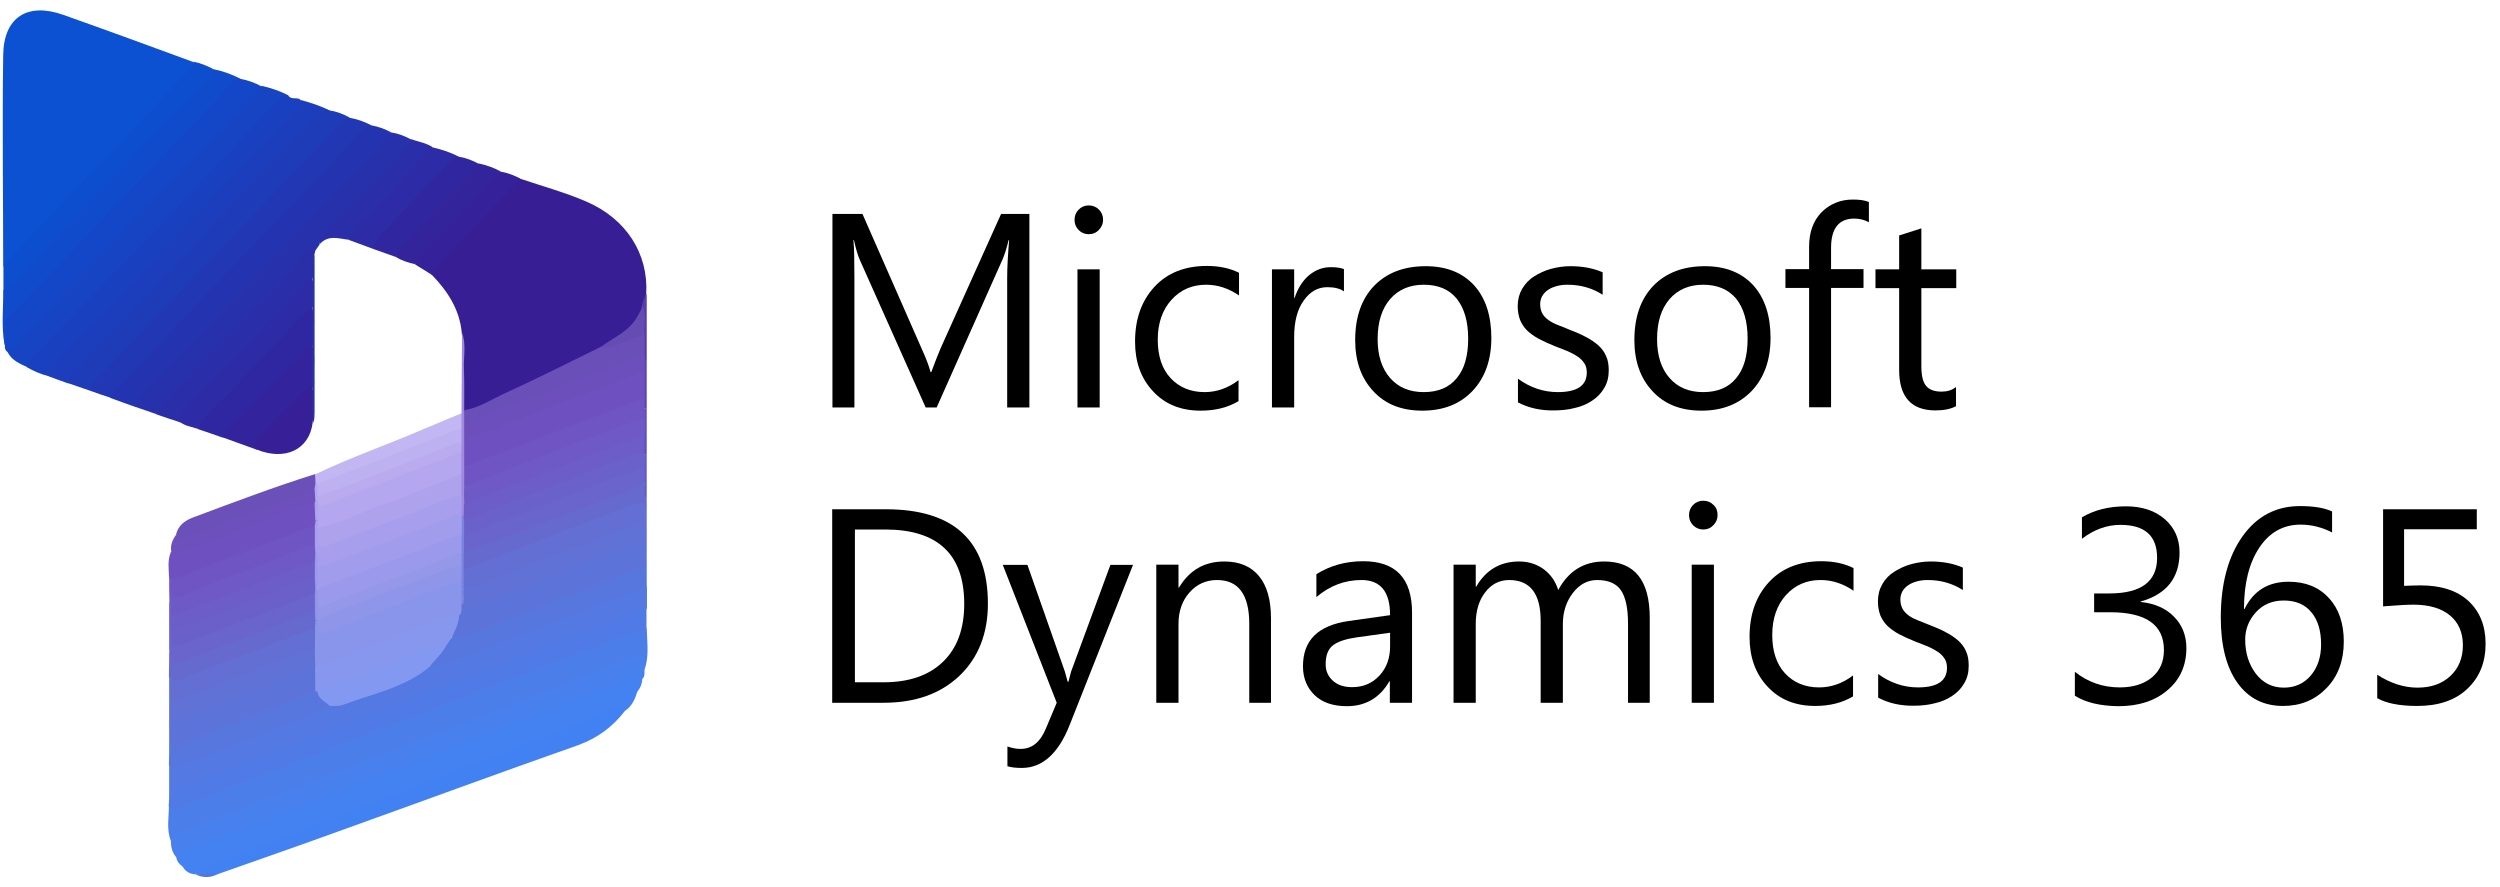<svg width="231" height="82" viewBox="0 0 231 82" fill="none" xmlns="http://www.w3.org/2000/svg">
<g clip-path="url(#clip0_1813_1373)">
<path d="M42.665 30.729C42.462 28.587 41.357 26.895 39.892 25.384C39.734 24.821 40.14 24.437 40.455 24.122C42.868 21.754 45.056 19.183 47.468 16.838C47.626 16.68 47.806 16.545 48.032 16.5C50.084 17.199 52.181 17.763 54.165 18.62C57.886 20.221 59.916 23.445 59.713 27.143C59.577 27.549 59.555 27.955 59.51 28.384C59.171 29.736 58.247 30.616 57.119 31.337C56.578 31.676 56.037 31.991 55.518 32.33C51.753 34.404 47.806 36.163 43.883 37.944C43.477 38.125 42.958 38.463 42.71 37.696C42.71 35.351 42.868 33.029 42.665 30.729Z" fill="#381E95"/>
<path d="M0.295 24.641C0.295 18.124 0.205 11.607 0.295 5.09C0.34 1.595 2.527 0.197 5.842 1.37C9.856 2.79 13.847 4.256 17.838 5.722C18.177 6.286 17.703 6.556 17.41 6.849C14.388 10.074 11.344 13.299 8.277 16.478C5.797 19.071 3.339 21.709 0.836 24.28C0.678 24.46 0.588 24.686 0.295 24.641Z" fill="#0B51D2"/>
<path d="M59.758 58.014C59.78 59.299 60.006 60.607 59.555 61.87C59.239 60.99 58.743 60.968 57.909 61.283C51.008 63.989 44.063 66.65 37.141 69.311C30.737 71.769 24.332 74.272 17.928 76.707C17.184 76.978 16.485 77.293 15.764 77.654C15.38 76.594 15.606 75.512 15.606 74.452C17.004 74.317 18.244 73.595 19.507 73.099C32.45 68.093 45.394 63.132 58.337 58.126C58.811 57.991 59.262 57.675 59.758 58.014Z" fill="#4C7EEA"/>
<path d="M15.629 73.1C15.629 72.288 15.629 71.454 15.629 70.642C16.802 70.597 17.771 69.966 18.808 69.56C22.687 68.071 26.633 66.696 30.444 65.005C33.33 64.373 36.171 63.539 38.697 61.938C39.013 61.735 39.306 61.51 39.689 61.397C41.358 61.194 42.824 60.404 44.357 59.818C49.07 57.992 53.782 56.21 58.495 54.384C58.901 54.226 59.307 53.978 59.781 54.181C59.781 54.857 59.781 55.534 59.781 56.21C59.33 56.774 58.631 56.909 58.022 57.135C47.379 61.239 36.735 65.32 26.114 69.447C23.115 70.619 20.094 71.747 17.072 72.919C16.599 73.1 16.125 73.303 15.629 73.1Z" fill="#5479E2"/>
<path d="M15.787 77.677C15.832 77.159 16.261 77.068 16.644 76.933C28.55 72.356 40.434 67.755 52.34 63.178C54.301 62.434 56.241 61.667 58.203 60.923C59.51 60.427 59.533 60.427 59.556 61.87C59.533 62.186 59.623 62.524 59.33 62.749C56.421 63.561 53.693 64.779 50.897 65.861C39.983 70.078 29.069 74.295 18.155 78.489C17.523 78.737 16.937 79.075 16.283 79.21C15.9 78.76 15.787 78.241 15.787 77.677Z" fill="#4881EE"/>
<path d="M15.629 73.1C22.71 70.371 29.813 67.665 36.893 64.937C43.883 62.253 50.874 59.57 57.842 56.886C58.473 56.638 59.104 56.435 59.736 56.21C59.736 56.819 59.736 57.405 59.736 58.014C55.992 59.434 52.249 60.855 48.506 62.276C41.877 64.824 35.224 67.372 28.595 69.942C24.694 71.453 20.77 72.964 16.869 74.475C16.441 74.633 16.012 75.039 15.584 74.475C15.629 74.024 15.629 73.55 15.629 73.1Z" fill="#507BE6"/>
<path d="M12.404 37.562C11.66 37.291 10.916 37.043 10.194 36.772C10.037 36.186 10.442 35.848 10.781 35.532C12.855 33.57 14.704 31.405 16.689 29.354C21.379 24.483 26.001 19.499 30.714 14.651C31.549 13.794 32.293 12.847 33.172 12.036C33.488 11.742 33.781 11.359 34.322 11.585C34.976 11.697 35.585 11.923 36.149 12.239C35.72 13.501 34.728 14.336 33.849 15.215C31.436 17.628 29.113 20.108 26.791 22.589C22.168 27.505 17.433 32.307 12.878 37.268C12.742 37.404 12.585 37.494 12.404 37.562Z" fill="#2434B0"/>
<path d="M0.701 32.533C0.476 32.375 0.431 32.172 0.453 31.924C0.25 31.225 0.408 30.503 0.363 29.804C0.34 29.534 0.431 29.286 0.656 29.105C1.648 28.294 2.37 27.234 3.272 26.332C7.173 22.453 10.894 18.372 14.682 14.381C16.599 12.374 18.651 10.502 20.387 8.337C20.815 7.796 21.244 7.029 22.191 7.278C22.89 7.413 23.544 7.638 24.153 7.977C24.175 8.405 23.927 8.698 23.657 8.946C22.259 10.254 21.086 11.787 19.733 13.118C17.365 15.44 15.088 17.898 12.81 20.334C9.248 24.122 5.617 27.843 2.077 31.676C1.716 32.059 1.355 32.533 0.701 32.533Z" fill="#1347C7"/>
<path d="M8.367 36.118C7.691 35.893 7.015 35.645 6.338 35.419C5.932 34.855 6.406 34.517 6.699 34.156C8.728 31.766 11.006 29.556 13.171 27.279C15.628 24.708 18.064 22.115 20.544 19.567C23.363 16.658 26.046 13.636 28.933 10.795C29.361 10.389 29.744 9.871 30.466 10.209C31.12 10.299 31.729 10.547 32.315 10.863C31.03 12.216 29.744 13.569 28.436 14.922C26.136 17.312 23.859 19.747 21.559 22.16C17.387 26.512 13.261 30.887 9.089 35.261C8.818 35.532 8.661 35.87 8.367 36.118Z" fill="#1E3BB8"/>
<path d="M0.701 32.533C3.294 30.165 5.594 27.505 8.007 24.934C8.142 24.799 8.255 24.641 8.391 24.506C10.871 21.957 13.351 19.432 15.809 16.839C18.605 13.885 21.379 10.908 24.175 7.932C25.055 8.135 25.889 8.405 26.678 8.834C24.288 10.728 22.394 13.118 20.319 15.328C18.515 17.222 16.734 19.094 14.952 20.965C12.585 23.491 10.217 25.971 7.804 28.452C6.181 30.12 4.557 31.789 3.001 33.503C2.843 33.66 2.731 33.864 2.483 33.909C1.806 33.593 1.085 33.3 0.701 32.533Z" fill="#1644C3"/>
<path d="M8.368 36.118C8.322 35.713 8.525 35.419 8.819 35.149C9.924 34.044 10.983 32.894 12.066 31.744C14.546 29.061 17.184 26.512 19.687 23.829C22.596 20.717 25.528 17.628 28.482 14.561C29.429 13.569 30.353 12.532 31.323 11.54C31.616 11.246 31.864 10.908 32.338 10.886C33.037 11.021 33.691 11.246 34.322 11.585C33.104 12.103 32.405 13.208 31.526 14.11C31.142 14.494 30.804 14.967 30.421 15.373C26.52 19.432 22.574 23.446 18.74 27.527C16.17 30.256 13.644 33.007 11.006 35.667C10.69 35.983 10.42 36.344 10.217 36.75C9.585 36.547 8.976 36.344 8.368 36.118Z" fill="#2137B4"/>
<path d="M12.404 37.561C12.788 36.862 13.306 36.298 13.87 35.712C17.771 31.676 21.717 27.662 25.573 23.558C28.324 20.627 31.03 17.695 33.849 14.832C34.661 14.02 35.382 13.095 36.149 12.238C36.78 12.329 37.367 12.554 37.953 12.87C38.269 13.591 37.682 13.884 37.299 14.268C34.773 16.771 32.406 19.454 29.903 21.98C29.722 22.16 29.474 22.318 29.519 22.611C29.407 22.791 29.271 22.949 29.159 23.13C28.685 23.31 28.347 23.671 28.009 24.009C23.656 28.79 19.102 33.344 14.727 38.08C14.659 38.17 14.546 38.215 14.434 38.26C13.757 38.035 13.081 37.787 12.404 37.561Z" fill="#2731AC"/>
<path d="M30.489 10.231C30.174 10.231 29.88 10.254 29.655 10.502C28.347 11.9 26.859 13.095 25.686 14.629C25.551 14.809 25.393 14.967 25.258 15.125C22.8 17.65 20.297 20.131 17.907 22.701C14.885 25.926 11.863 29.128 8.774 32.307C8.075 33.029 7.444 33.841 6.722 34.54C6.474 34.788 6.316 35.058 6.339 35.442C5.73 35.216 5.121 35.013 4.535 34.788C4.129 34.585 4.264 34.314 4.445 34.044C4.783 33.593 5.099 33.119 5.482 32.713C7.263 30.954 8.887 29.105 10.623 27.346C15.855 21.98 20.883 16.433 26.16 11.088C26.746 10.502 27.107 9.735 27.783 9.239C28.708 9.487 29.632 9.78 30.489 10.231Z" fill="#1C3EBC"/>
<path d="M27.783 9.239C27.49 10.164 26.791 10.795 26.159 11.472C23.701 14.042 21.176 16.545 18.741 19.138C15.877 22.205 12.945 25.182 10.104 28.271C8.323 30.188 6.316 31.901 4.737 33.998C4.557 34.246 4.264 34.404 4.512 34.765C3.79 34.585 3.114 34.292 2.482 33.931C2.663 33.547 2.843 33.209 3.136 32.894C5.008 30.954 6.88 29.015 8.729 27.076C12.224 23.423 15.719 19.792 19.214 16.139C21.289 13.952 23.341 11.72 25.415 9.51C25.753 9.149 26.092 8.788 26.655 8.856C26.948 9.262 27.49 8.924 27.783 9.239Z" fill="#1941BF"/>
<path d="M57.751 65.681C56.601 67.169 55.203 68.207 53.399 68.86C45.958 71.476 38.562 74.205 31.143 76.865C27.49 78.196 23.814 79.459 20.139 80.766C19.44 80.947 18.741 80.902 18.064 80.789C18.041 80 18.695 79.932 19.192 79.752C22.777 78.309 26.385 76.956 29.993 75.558C37.366 72.694 44.763 69.875 52.136 67.011C53.715 66.403 55.271 65.749 56.872 65.23C57.232 65.117 57.864 64.734 57.751 65.681Z" fill="#4281F2"/>
<path d="M22.213 7.278C21.311 7.458 20.838 8.202 20.342 8.811C19.778 9.51 19.146 10.142 18.515 10.796C14.817 14.652 11.074 18.462 7.421 22.386C5.234 24.731 3.024 27.054 0.769 29.354C0.543 29.579 0.476 29.827 0.476 30.12C0.476 30.729 0.453 31.316 0.453 31.924C0.092 30.256 0.318 28.565 0.295 26.896C0.588 26.219 1.152 25.746 1.648 25.272C3.632 23.311 5.527 21.259 7.421 19.252C11.367 15.08 15.403 11.021 19.237 6.737C19.372 6.601 19.485 6.444 19.665 6.376C20.545 6.556 21.401 6.85 22.213 7.278Z" fill="#104BCB"/>
<path d="M57.751 65.681C57.706 65.207 57.481 65.275 57.12 65.41C51.843 67.44 46.589 69.492 41.313 71.521C34.683 74.069 28.031 76.595 21.424 79.188C20.252 79.639 18.944 79.819 18.019 80.789C17.546 80.744 17.162 80.541 16.914 80.135C16.621 79.301 17.32 79.188 17.794 78.985C19.958 78.128 22.123 77.316 24.288 76.46C32.676 73.212 41.065 69.988 49.476 66.741C52.159 65.703 54.842 64.621 57.571 63.651C57.977 63.516 58.608 62.952 58.901 63.877C58.676 64.599 58.405 65.252 57.751 65.681Z" fill="#4482F2"/>
<path d="M19.665 6.353C19.326 7.233 18.673 7.909 18.019 8.586C15.538 11.156 13.035 13.682 10.6 16.252C7.443 19.567 4.354 22.904 1.219 26.242C0.971 26.512 0.611 26.693 0.317 26.896C0.317 26.151 0.317 25.385 0.317 24.641C1.4 23.423 2.46 22.183 3.587 21.01C6.045 18.44 8.548 15.914 11.006 13.344C13.171 11.066 15.29 8.766 17.432 6.466C17.635 6.24 17.861 6.037 17.861 5.699C18.492 5.812 19.078 6.06 19.665 6.353Z" fill="#0D4ECF"/>
<path d="M58.901 63.899C58.495 63.358 58.044 63.786 57.683 63.922C53.669 65.433 49.655 67.011 45.642 68.544C38.606 71.25 31.548 73.979 24.513 76.685C22.235 77.564 19.98 78.466 17.725 79.323C17.32 79.481 16.936 79.594 16.936 80.112C16.598 79.887 16.327 79.594 16.282 79.188C17.32 78.105 18.808 77.948 20.116 77.429C30.353 73.415 40.636 69.469 50.896 65.5C53.376 64.553 55.856 63.606 58.337 62.659C58.698 62.524 59.036 62.343 59.352 62.727C59.329 63.2 59.171 63.561 58.901 63.899Z" fill="#4482F2"/>
<path d="M59.758 50.573C59.758 51.182 59.758 51.79 59.758 52.377C58.654 53.211 57.323 53.504 56.083 53.978C51.866 55.624 47.649 57.27 43.41 58.871C42.892 59.074 42.373 59.322 41.809 59.006C41.493 58.194 42.147 57.608 42.237 56.887C42.35 56.616 42.441 56.323 42.643 56.12C47.852 54.293 52.971 52.174 58.157 50.234C58.721 50.032 59.42 49.513 59.758 50.573Z" fill="#5C74DA"/>
<path d="M41.741 58.916C42.779 59.052 43.636 58.488 44.515 58.15C49.386 56.301 54.234 54.384 59.104 52.49C59.307 52.4 59.533 52.4 59.758 52.377C59.758 52.986 59.758 53.572 59.758 54.181C53.625 56.571 47.492 58.961 41.358 61.329C40.839 61.532 40.276 61.667 39.712 61.6C39.78 60.653 40.749 60.269 41.065 59.458C41.245 59.232 41.403 58.961 41.741 58.916Z" fill="#5777DF"/>
<path d="M14.434 38.283C14.614 37.855 14.839 37.494 15.155 37.156C17.545 34.721 20.003 32.353 22.236 29.805C23.972 27.843 25.979 26.152 27.602 24.077C27.941 23.649 28.256 22.815 29.136 23.13C29.113 23.266 29.091 23.401 29.046 23.536C28.91 24.213 29.023 24.912 28.978 25.588C28.031 26.873 26.836 27.978 25.731 29.106C23.363 31.541 21.131 34.112 18.673 36.48C17.906 37.224 17.185 38.058 16.711 39.05C15.944 38.802 15.178 38.532 14.434 38.283Z" fill="#2A2EA8"/>
<path d="M16.711 39.05C16.553 38.78 16.485 38.532 16.733 38.238C17.184 37.742 17.59 37.201 18.041 36.728C20.341 34.337 22.664 31.97 24.964 29.557C25.979 28.52 26.948 27.437 27.94 26.377C28.188 26.107 28.414 25.791 28.842 25.769C29.136 26.558 28.91 27.37 28.978 28.159C28.662 29.219 27.715 29.782 27.016 30.526C24.22 33.48 21.378 36.412 18.605 39.388C18.492 39.501 18.357 39.546 18.221 39.614C17.748 39.434 17.184 39.388 16.711 39.05Z" fill="#2D2BA5"/>
<path d="M59.758 47.19C59.758 47.867 59.758 48.543 59.758 49.219C59.104 48.656 58.45 48.836 57.728 49.129C53.286 50.865 48.844 52.557 44.402 54.293C43.861 54.496 43.297 54.879 42.733 54.361C42.485 53.819 42.508 53.278 42.688 52.715C42.936 52.286 43.364 52.128 43.77 51.971C48.596 50.076 53.444 48.205 58.315 46.378C59.442 45.95 59.555 46.017 59.758 47.19Z" fill="#636FD2"/>
<path d="M18.244 39.636C18.605 38.937 19.124 38.351 19.687 37.787C22.416 35.081 25.054 32.285 27.625 29.422C27.985 29.016 28.369 28.7 28.865 28.497C29.181 29.489 28.91 30.526 29 31.519C29 31.722 28.978 31.902 28.82 32.037C26.046 34.676 23.543 37.562 20.86 40.29C20.792 40.358 20.657 40.381 20.544 40.426C19.777 40.155 19.011 39.885 18.244 39.636Z" fill="#2F27A1"/>
<path d="M42.868 54.406C45.123 53.888 47.198 52.85 49.363 52.039C52.429 50.889 55.496 49.716 58.54 48.476C59.442 48.093 59.51 48.746 59.758 49.22C59.758 49.671 59.758 50.122 59.758 50.573C59.487 50.235 59.217 50.099 58.721 50.302C53.805 52.219 48.889 54.091 43.973 56.007C43.545 56.188 43.117 56.21 42.666 56.21C42.575 56.12 42.53 56.007 42.53 55.895C42.62 55.399 42.44 54.835 42.868 54.406Z" fill="#6072D6"/>
<path d="M15.629 68.838C15.629 68.162 15.629 67.485 15.629 66.808C15.764 66.448 16.102 66.358 16.418 66.245C20.071 64.847 23.702 63.449 27.355 62.051C27.941 61.825 28.572 61.352 29.249 61.915C29.519 62.524 29.474 63.156 29.316 63.764C29.091 64.26 28.64 64.441 28.189 64.621C24.558 66.087 20.883 67.44 17.23 68.861C16.711 69.041 16.148 69.266 15.629 68.838Z" fill="#5C74DA"/>
<path d="M15.629 53.504C15.606 52.669 15.448 51.812 15.787 51.001C19.259 49.963 22.551 48.453 25.956 47.19C26.655 46.942 27.354 46.671 28.076 46.446C28.459 46.333 28.865 46.198 29.226 46.536C29.497 47.01 29.406 47.505 29.406 48.002C29.384 48.182 29.339 48.362 29.248 48.52C28.076 49.377 26.7 49.715 25.37 50.234C22.619 51.316 19.868 52.376 17.117 53.413C16.734 53.549 16.373 53.752 15.922 53.661C15.809 53.639 15.719 53.594 15.629 53.504Z" fill="#6F50C0"/>
<path d="M15.629 68.838C17.05 68.928 18.2 68.116 19.44 67.665C22.687 66.447 25.912 65.139 29.136 63.877C29.226 63.831 29.317 63.831 29.407 63.877C29.7 64.373 30.399 64.553 30.444 65.23C28.843 66.289 26.971 66.718 25.212 67.439C22.439 68.589 19.598 69.627 16.779 70.709C16.373 70.867 15.967 71.183 15.606 70.664C15.629 70.033 15.629 69.424 15.629 68.838Z" fill="#5877DE"/>
<path d="M20.545 40.403C20.996 39.658 21.582 39.05 22.191 38.441C24.085 36.502 25.979 34.517 27.873 32.555C28.144 32.262 28.392 31.879 28.866 31.879C29.181 33.006 28.933 34.179 29.023 35.329C29.069 35.825 28.663 36.028 28.392 36.299C27.084 37.629 25.664 38.869 24.514 40.335C24.221 40.718 23.95 41.124 23.724 41.553C22.642 41.169 21.605 40.786 20.545 40.403Z" fill="#33239C"/>
<path d="M59.758 47.19C59.532 46.31 59.059 46.378 58.315 46.671C53.173 48.678 48.01 50.64 42.868 52.624C42.462 52.173 42.53 51.677 42.688 51.159C43.161 50.572 43.883 50.392 44.537 50.166C49.114 48.498 53.602 46.626 58.157 44.89C58.608 44.709 59.059 44.529 59.577 44.709C59.78 45.138 59.51 45.657 59.758 46.085C59.758 46.423 59.758 46.807 59.758 47.19Z" fill="#666ACF"/>
<path d="M15.629 64.553C15.629 63.877 15.629 63.201 15.629 62.524C17.455 62.389 19.034 61.464 20.703 60.855C23.093 59.976 25.438 59.029 27.828 58.127C28.279 57.947 28.775 57.586 29.271 58.104C29.497 58.713 29.497 59.322 29.271 59.931C28.324 60.607 27.174 60.855 26.092 61.261C23.183 62.411 20.252 63.584 17.298 64.644C16.756 64.869 16.148 65.343 15.629 64.553Z" fill="#636FD2"/>
<path d="M34.525 23.017C33.781 22.747 33.014 22.454 32.27 22.183C31.954 21.619 32.383 21.236 32.676 20.92C34.999 18.53 37.231 16.072 39.554 13.682C39.666 13.569 39.802 13.524 39.959 13.614C40.839 13.817 41.673 14.088 42.462 14.516C40.907 15.982 39.621 17.696 38.065 19.139C36.78 20.312 35.675 21.687 34.525 23.017Z" fill="#2D2BA5"/>
<path d="M15.629 64.553C16.057 64.914 16.486 64.689 16.892 64.531C20.387 63.178 23.904 61.825 27.4 60.449C27.963 60.224 28.505 59.976 29.113 60.044C29.452 60.359 29.407 60.743 29.407 61.148C29.384 61.419 29.339 61.667 29.113 61.847C27.016 62.253 25.122 63.268 23.138 63.967C20.612 64.847 18.132 65.861 15.629 66.808C15.629 66.042 15.629 65.298 15.629 64.553Z" fill="#6072D6"/>
<path d="M34.525 23.017C34.571 22.002 35.45 21.506 35.991 20.875C37.75 18.868 39.667 16.974 41.516 15.057C41.764 14.786 42.012 14.493 42.44 14.493C43.072 14.583 43.658 14.831 44.222 15.124C44.38 15.418 44.199 15.643 44.019 15.824C41.651 18.552 39.103 21.145 36.555 23.738C35.878 23.49 35.202 23.265 34.525 23.017Z" fill="#3027A0"/>
<path d="M39.96 13.592C37.795 15.869 35.72 18.259 33.443 20.447C32.924 20.943 32.451 21.462 32.293 22.161C31.346 22.07 30.331 21.642 29.519 22.589C29.429 21.822 29.993 21.416 30.444 20.965C32.744 18.553 35.066 16.185 37.389 13.795C37.66 13.524 37.93 13.276 37.953 12.848C38.607 13.096 39.351 13.186 39.96 13.592Z" fill="#2A2EA9"/>
<path d="M15.629 53.504C15.697 53.504 15.742 53.504 15.809 53.504C16.373 54.812 16.351 54.767 17.861 54.225C21.199 53.008 24.491 51.677 27.806 50.392C28.257 50.212 28.708 49.986 29.204 50.324C29.361 50.527 29.407 50.775 29.429 51.023C29.429 51.339 29.407 51.655 29.249 51.925C27.851 52.917 26.182 53.256 24.626 53.887C22.349 54.812 20.026 55.668 17.726 56.57C17.117 56.818 16.531 57.224 15.809 56.931C15.606 56.48 15.832 55.984 15.652 55.533C15.629 54.857 15.629 54.18 15.629 53.504Z" fill="#6E59C6"/>
<path d="M36.555 23.739C37.209 22.409 38.381 21.529 39.328 20.447C40.929 18.643 42.778 17.064 44.244 15.102C44.943 15.26 45.62 15.486 46.273 15.847C46.296 16.117 46.183 16.365 45.98 16.546C43.41 19.139 41.065 21.958 38.359 24.415C37.727 24.28 37.118 24.077 36.555 23.739Z" fill="#33249C"/>
<path d="M15.629 60.044C15.629 59.435 15.629 58.826 15.629 58.217C15.674 58.195 15.742 58.195 15.787 58.172C15.832 58.217 15.877 58.24 15.922 58.285C16.057 59.3 16.553 59.322 17.41 58.984C20.815 57.608 24.265 56.323 27.693 54.993C28.189 54.79 28.708 54.406 29.249 54.903C29.474 55.376 29.452 55.85 29.271 56.346C28.527 57.112 27.512 57.27 26.588 57.654C23.611 58.849 20.612 60.021 17.591 61.126C17.343 61.216 17.095 61.306 16.847 61.374C15.832 61.645 15.764 61.6 15.719 60.585C15.697 60.404 15.719 60.224 15.629 60.044Z" fill="#6965CD"/>
<path d="M38.358 24.438C38.561 23.897 38.945 23.513 39.351 23.108C41.673 20.695 43.973 18.282 46.273 15.869C46.905 15.959 47.514 16.207 48.077 16.5C45.867 18.823 43.68 21.168 41.448 23.491C40.884 24.077 40.32 24.686 39.914 25.407C39.396 25.069 38.877 24.754 38.358 24.438Z" fill="#352199"/>
<path d="M15.629 60.044C16.035 61.464 16.035 61.441 17.591 60.833C21.424 59.367 25.258 57.901 29.091 56.435C29.362 56.661 29.384 56.999 29.384 57.315C29.362 57.586 29.317 57.834 29.091 58.014C25.303 59.457 21.514 60.923 17.703 62.321C17.072 62.546 16.396 63.358 15.606 62.524C15.629 61.712 15.629 60.878 15.629 60.044Z" fill="#666ACF"/>
<path d="M16.26 49.422C16.44 48.566 17.094 48.092 17.816 47.821C21.559 46.423 25.302 45.003 29.113 43.808C29.384 44.056 29.384 44.349 29.384 44.687C29.361 44.867 29.293 45.048 29.181 45.206C27.038 46.356 24.716 47.1 22.461 47.979C20.905 48.588 19.349 49.287 17.726 49.716C17.229 49.873 16.576 50.324 16.26 49.422Z" fill="#6B50B9"/>
<path d="M23.702 41.531C23.589 41.305 23.431 41.08 23.657 40.809C25.167 39.028 26.791 37.337 28.527 35.758C28.595 35.691 28.73 35.713 28.843 35.668C29.091 36.795 29.023 37.946 28.888 39.073C28.572 41.553 26.34 42.613 23.702 41.531Z" fill="#371F97"/>
<path d="M16.261 49.423C16.554 49.784 16.96 49.694 17.298 49.581C19.598 48.724 21.898 47.867 24.221 47.01C25.844 46.401 27.468 45.77 29.091 45.161C29.452 45.454 29.407 45.838 29.339 46.221C29.294 46.356 29.204 46.446 29.114 46.514C26.295 47.168 23.702 48.453 21.018 49.446C19.62 49.964 18.222 50.505 16.824 51.024C16.509 51.137 16.148 51.452 15.832 51.001C15.719 50.393 15.922 49.897 16.261 49.423Z" fill="#6D50BC"/>
<path d="M29.158 44.71C29.136 44.417 29.136 44.124 29.113 43.831C32.451 42.23 35.946 41.035 39.328 39.569C40.433 39.095 41.538 38.644 42.643 38.193C43.004 38.554 42.959 39.005 42.823 39.434C42.688 39.772 42.395 39.952 42.079 40.065C37.862 41.643 33.736 43.402 29.474 44.845C29.339 44.845 29.249 44.8 29.158 44.71Z" fill="#C2B7F2"/>
<path d="M42.643 39.524C42.643 39.073 42.643 38.622 42.643 38.171C42.665 35.69 42.665 33.21 42.688 30.73C43.094 31.812 42.823 32.939 42.868 34.044C42.913 35.352 42.891 36.66 42.891 37.945C43.161 38.283 43.184 38.689 43.184 39.095C43.229 39.636 43.184 40.155 43.184 40.696C43.206 41.508 43.206 42.297 43.184 43.109C43.206 43.695 43.184 44.304 43.184 44.891C43.206 45.409 43.184 45.928 43.161 46.446C43.161 46.83 43.184 47.236 42.958 47.596C42.868 47.709 42.755 47.754 42.597 47.709C42.507 47.619 42.44 47.506 42.395 47.371C42.259 46.852 42.304 46.334 42.304 45.815C42.259 45.161 42.304 44.507 42.282 43.853C42.259 43.199 42.282 42.545 42.304 41.891C42.282 41.553 42.282 41.237 42.304 40.899C42.282 40.381 42.372 39.93 42.643 39.524Z" fill="#9F8ADC"/>
<path d="M28.91 39.095C28.888 37.968 28.865 36.818 28.865 35.69C28.865 34.405 28.865 33.142 28.865 31.857C28.865 30.729 28.865 29.602 28.865 28.474C28.865 27.573 28.865 26.671 28.865 25.768C29 25.024 28.707 24.258 29.068 23.536C29.068 28.407 29.068 33.255 29.068 38.103C29.046 38.441 29.091 38.802 28.91 39.095Z" fill="#2731AC"/>
<path d="M59.329 28.271C59.397 27.865 59.487 27.459 59.758 27.144C59.758 29.173 59.758 31.202 59.758 33.232C59.622 33.3 59.532 33.277 59.442 33.164C59.352 33.006 59.284 32.826 59.261 32.623C59.216 32.059 59.239 31.496 59.239 30.932C59.081 30.03 59.419 29.151 59.329 28.271Z" fill="#563DA9"/>
<path d="M59.555 33.21C59.623 33.21 59.691 33.21 59.758 33.21C59.758 34.721 59.758 36.209 59.758 37.72C59.623 37.788 59.51 37.742 59.443 37.63C59.262 37.337 59.262 37.021 59.262 36.683C59.217 35.893 59.262 35.127 59.24 34.337C59.24 33.931 59.217 33.526 59.555 33.21Z" fill="#6144B5"/>
<path d="M59.555 37.72C59.623 37.72 59.69 37.72 59.758 37.72C59.758 39.14 59.758 40.584 59.758 42.004C59.645 42.072 59.532 42.049 59.442 41.937C59.375 41.824 59.33 41.711 59.307 41.598C59.217 41.125 59.262 40.629 59.239 40.133C59.239 39.636 59.239 39.118 59.239 38.622C59.239 38.283 59.284 37.968 59.555 37.72Z" fill="#634FBE"/>
<path d="M59.555 42.004C59.623 42.004 59.691 42.004 59.758 42.004C59.758 43.357 59.758 44.71 59.758 46.063C59.375 45.657 59.623 45.161 59.555 44.71C59.127 44.259 59.262 43.695 59.24 43.154C59.24 42.748 59.217 42.32 59.555 42.004Z" fill="#625DC7"/>
<path d="M15.809 58.239C15.742 58.239 15.697 58.239 15.629 58.239C15.629 57.337 15.629 56.435 15.629 55.556C15.967 55.962 15.742 56.458 15.809 56.886C16.148 57.337 16.215 57.788 15.809 58.239Z" fill="#6B60CA"/>
<path d="M18.042 80.789C18.741 80.789 19.44 80.789 20.116 80.767C19.44 81.127 18.741 81.127 18.042 80.789Z" fill="#5873D7"/>
<path d="M59.555 30.955C59.555 31.563 59.555 32.15 59.555 32.758C59.261 33.119 58.833 33.277 58.405 33.435C53.624 35.284 48.844 37.133 44.063 38.982C43.702 39.117 43.297 39.365 42.891 39.05C42.891 38.666 42.891 38.283 42.891 37.9C44.221 37.697 45.326 36.953 46.498 36.411C49.52 35.036 52.497 33.525 55.496 32.059C56.443 31.789 57.367 31.383 58.292 31.022C58.698 30.91 59.104 30.639 59.555 30.955Z" fill="#694FB7"/>
<path d="M59.555 30.955C58.157 31.18 57.007 32.263 55.496 32.082C56.646 31.18 58.112 30.662 58.879 29.264C59.059 28.948 59.284 28.632 59.33 28.249C59.781 29.128 59.442 30.076 59.555 30.955Z" fill="#654CB3"/>
<path d="M30.466 65.23C30.06 64.802 29.384 64.599 29.339 63.877C29.316 63.336 29.767 63.336 30.083 63.223C33.352 61.96 36.622 60.698 39.892 59.435C40.343 59.255 40.884 58.939 41.267 59.593C40.884 60.382 40.185 60.923 39.689 61.622C37.366 63.561 34.39 64.103 31.661 65.14C31.323 65.275 30.872 65.207 30.466 65.23Z" fill="#8399F1"/>
<path d="M29.113 58.014C29.113 57.788 29.136 57.563 29.136 57.337C29.249 57.315 29.361 57.337 29.429 57.45C29.655 58.217 30.128 58.126 30.737 57.878C34.187 56.548 37.614 55.195 41.065 53.887C41.583 53.684 42.192 53.12 42.733 53.91C42.688 54.609 42.846 55.308 42.62 55.984C42.62 56.052 42.62 56.142 42.643 56.21C42.62 56.458 42.666 56.728 42.395 56.886C38.494 58.374 34.593 59.908 30.692 61.373C30.151 61.577 29.542 61.892 29.113 61.171C29.113 60.787 29.091 60.404 29.091 60.043C29.113 59.367 29.113 58.69 29.113 58.014Z" fill="#8995EB"/>
<path d="M29.136 61.171C29.609 61.464 30.038 61.351 30.511 61.148C34.097 59.75 37.682 58.352 41.29 56.999C41.628 56.864 41.989 56.48 42.417 56.886C42.395 57.63 42.034 58.262 41.741 58.916C41.583 59.141 41.425 59.367 41.267 59.592C40.997 59.434 40.726 59.412 40.433 59.547C36.735 60.99 33.037 62.434 29.339 63.877C29.271 63.877 29.203 63.877 29.136 63.877C29.136 63.2 29.113 62.524 29.113 61.87C29.113 61.622 29.136 61.396 29.136 61.171Z" fill="#8697ED"/>
<path d="M42.643 55.985C42.643 55.241 42.643 54.474 42.643 53.73C42.305 53.347 42.327 52.873 42.327 52.4C42.305 51.926 42.35 51.475 42.327 51.024C42.305 50.483 42.327 49.964 42.327 49.423C42.35 48.814 42.192 48.183 42.643 47.664C42.711 47.664 42.778 47.664 42.846 47.642C43.026 47.777 43.094 47.957 43.117 48.138C43.184 48.589 43.162 49.04 43.162 49.513C43.184 50.054 43.229 50.573 42.846 51.024C42.846 51.543 42.846 52.084 42.846 52.602C42.846 53.211 42.846 53.798 42.846 54.406C42.778 54.925 43.072 55.511 42.643 55.985Z" fill="#7B84DF"/>
<path d="M42.643 45.837C42.643 46.356 42.643 46.897 42.643 47.416C42.372 47.754 42.034 47.957 41.628 48.092C37.93 49.468 34.277 50.956 30.579 52.332C30.173 52.489 29.744 52.715 29.294 52.422C29.023 51.993 29.406 51.475 29.136 51.046C29.113 50.821 29.113 50.595 29.09 50.37C28.685 49.761 28.685 49.175 29.09 48.566C29.113 48.408 29.136 48.273 29.158 48.115C29.271 48.047 29.384 48.07 29.451 48.182C29.587 48.385 29.609 48.611 29.632 48.859C29.677 50.347 29.699 50.347 31.097 49.806C34.457 48.498 37.817 47.235 41.154 45.928C41.628 45.702 42.124 45.409 42.643 45.837Z" fill="#A79FED"/>
<path d="M29.09 48.543C29.09 49.152 29.09 49.738 29.09 50.347C27.083 50.843 25.234 51.745 23.318 52.467C21.198 53.278 19.078 54.113 16.959 54.947C16.192 55.24 15.651 55.263 15.809 54.18C15.854 53.955 15.809 53.729 15.809 53.504C17.523 53.098 19.101 52.331 20.724 51.722C23.521 50.663 26.294 49.603 29.09 48.543Z" fill="#6F54C3"/>
<path d="M29.339 48.092C29.271 48.092 29.204 48.092 29.136 48.092C29.113 47.573 29.091 47.032 29.068 46.513C29.091 46.446 29.113 46.356 29.136 46.288C29.271 46.22 29.361 46.243 29.452 46.378C29.542 46.536 29.587 46.716 29.61 46.897C29.632 47.303 29.7 47.754 29.339 48.092Z" fill="#AEA2ED"/>
<path d="M42.868 51.024C42.868 50.505 42.868 49.964 42.868 49.445C43.161 49.084 43.567 48.881 43.973 48.724C48.663 46.92 53.354 45.116 58.044 43.312C58.495 43.131 58.991 42.793 59.532 43.154C59.532 43.672 59.532 44.214 59.532 44.732C56.24 45.995 52.948 47.303 49.633 48.543C47.401 49.377 45.146 50.189 42.868 51.024Z" fill="#6965CD"/>
<path d="M15.81 58.24C15.81 57.789 15.81 57.338 15.81 56.887C19.237 55.782 22.552 54.316 25.934 53.053C26.971 52.67 28.031 52.287 29.091 51.926C29.294 52.399 29.497 52.873 29.272 53.414C28.843 53.955 28.144 53.955 27.558 54.181C24.175 55.511 20.793 56.819 17.411 58.104C16.892 58.285 16.373 58.645 15.81 58.24Z" fill="#6C5DC8"/>
<path d="M29.091 53.504C29.091 52.985 29.091 52.444 29.091 51.925C29.113 51.632 29.113 51.339 29.136 51.023C29.497 51.429 29.271 51.925 29.339 52.376C29.767 52.985 29.745 53.639 29.452 54.293C29.361 54.406 29.249 54.451 29.091 54.428C28.843 54.113 28.865 53.797 29.091 53.504Z" fill="#9A99EB"/>
<path d="M29.091 53.504C29.114 53.797 29.114 54.113 29.136 54.406C29.249 54.564 29.227 54.722 29.091 54.857C25.326 56.278 21.582 57.721 17.817 59.142C17.681 59.187 17.546 59.277 17.411 59.322C15.81 59.931 15.787 59.931 15.787 58.239C17.749 57.834 19.53 56.932 21.379 56.233C23.544 55.421 25.709 54.564 27.874 53.73C28.279 53.572 28.685 53.459 29.091 53.504Z" fill="#6B60CA"/>
<path d="M29.091 54.857C29.113 54.699 29.113 54.564 29.136 54.406C29.204 54.406 29.271 54.406 29.339 54.406C29.384 54.451 29.429 54.496 29.474 54.541C29.7 54.992 29.632 55.489 29.655 55.962C29.632 56.391 29.677 56.819 29.474 57.202C29.429 57.248 29.384 57.293 29.339 57.338C29.271 57.338 29.204 57.338 29.136 57.338C29.113 57.044 29.113 56.729 29.113 56.436C29.091 55.895 29.091 55.376 29.091 54.857Z" fill="#8F95E9"/>
<path d="M29.339 46.288C29.271 46.288 29.204 46.288 29.136 46.288C29.113 45.905 29.091 45.544 29.068 45.161C29.091 45.003 29.113 44.845 29.136 44.71C29.204 44.71 29.271 44.71 29.316 44.71C29.632 45.026 29.61 45.409 29.587 45.792C29.564 45.995 29.497 46.153 29.339 46.288Z" fill="#B4A6EF"/>
<path d="M29.339 45.837C29.339 45.454 29.339 45.093 29.339 44.71C33.037 43.267 36.758 41.824 40.456 40.38C41.177 40.087 41.899 39.817 42.643 39.523C42.643 39.974 42.643 40.425 42.643 40.876C42.305 41.237 41.831 41.395 41.38 41.575C37.795 42.996 34.232 44.394 30.624 45.747C30.196 45.882 29.79 46.153 29.339 45.837Z" fill="#BDB1F1"/>
<path d="M59.555 34.337C59.555 35.171 59.555 35.983 59.555 36.817C59.284 37.155 58.901 37.313 58.517 37.449C53.692 39.275 48.889 41.214 44.041 42.996C43.68 43.131 43.297 43.424 42.891 43.108C42.891 42.274 42.891 41.462 42.891 40.628C43.883 39.771 45.168 39.546 46.341 39.072C50.129 37.584 53.917 36.096 57.751 34.675C58.314 34.495 58.878 34.111 59.555 34.337Z" fill="#6F50C0"/>
<path d="M42.891 43.131C47.987 41.192 53.083 39.23 58.179 37.291C58.63 37.111 59.104 36.975 59.555 36.817C59.555 37.111 59.555 37.426 59.555 37.719C59.555 38.013 59.555 38.328 59.555 38.621C59.104 39.185 58.382 39.275 57.773 39.501C53.466 41.124 49.227 42.861 44.92 44.462C44.266 44.71 43.635 45.071 42.891 44.913C42.891 44.326 42.891 43.74 42.891 43.131Z" fill="#6F55C3"/>
<path d="M29.339 48.093C29.339 47.642 29.339 47.191 29.339 46.739C30.196 46.086 31.233 45.86 32.18 45.477C35.247 44.282 38.291 43.087 41.358 41.937C41.764 41.779 42.147 41.463 42.62 41.779C42.62 42.455 42.62 43.132 42.62 43.808C42.372 44.304 41.876 44.44 41.448 44.597C38.02 45.905 34.57 47.236 31.143 48.566C30.579 48.791 29.993 49.197 29.339 48.769C29.339 48.544 29.339 48.318 29.339 48.093Z" fill="#B4A6EF"/>
<path d="M42.891 44.935C45.168 44.056 47.423 43.176 49.701 42.319C52.993 41.079 56.218 39.658 59.577 38.621C59.577 39.14 59.577 39.681 59.577 40.2C59.397 40.583 59.014 40.673 58.675 40.808C53.872 42.657 49.069 44.507 44.289 46.355C43.86 46.536 43.409 46.852 42.913 46.513C42.868 45.995 42.868 45.454 42.891 44.935Z" fill="#6E59C6"/>
<path d="M59.555 34.337C54.008 36.434 48.438 38.531 42.891 40.651C42.891 40.132 42.891 39.591 42.891 39.073C47.017 37.494 51.121 35.916 55.248 34.36C56.668 33.819 58.111 33.3 59.555 32.759C59.555 32.917 59.555 33.052 59.555 33.21C59.555 33.593 59.555 33.977 59.555 34.337Z" fill="#6C4FBB"/>
<path d="M29.339 54.406C29.339 53.73 29.339 53.053 29.339 52.377C31.662 51.768 33.804 50.731 36.059 49.919C38.268 49.107 40.456 48.25 42.643 47.416C42.643 47.484 42.643 47.574 42.666 47.642C42.666 48.25 42.666 48.837 42.666 49.446C41.132 50.483 39.306 50.889 37.637 51.565C35.36 52.49 33.059 53.369 30.737 54.248C30.286 54.429 29.835 54.745 29.339 54.406Z" fill="#A19CEB"/>
<path d="M42.868 46.514C46.995 44.936 51.121 43.357 55.225 41.801C56.646 41.26 58.089 40.741 59.532 40.2C59.532 40.719 59.532 41.26 59.532 41.779C59.126 42.207 58.54 42.297 58.044 42.5C53.399 44.372 48.709 46.108 44.041 47.935C43.657 48.07 43.297 48.295 42.868 48.093C42.868 47.935 42.846 47.799 42.846 47.642C42.868 47.258 42.868 46.897 42.868 46.514Z" fill="#6C5DC8"/>
<path d="M29.339 48.769C31.436 48.43 33.263 47.348 35.224 46.671C37.727 45.815 40.163 44.777 42.621 43.808C42.621 44.484 42.621 45.161 42.621 45.837C40.794 46.085 39.193 47.032 37.479 47.641C35.067 48.498 32.676 49.468 30.286 50.415C29.61 50.685 29.294 50.527 29.317 49.761C29.362 49.445 29.339 49.107 29.339 48.769Z" fill="#AEA2ED"/>
<path d="M42.643 41.778C38.742 43.267 34.841 44.777 30.962 46.288C30.444 46.491 29.948 46.739 29.361 46.739C29.361 46.581 29.361 46.446 29.361 46.288C29.361 46.13 29.361 45.995 29.361 45.837C33.533 44.439 37.592 42.725 41.696 41.124C42.011 41.011 42.305 40.831 42.666 40.876C42.62 41.169 42.62 41.485 42.643 41.778Z" fill="#BAABEF"/>
<path d="M42.891 48.092C48.055 46.085 53.196 44.056 58.36 42.071C58.743 41.936 59.149 41.891 59.555 41.801C59.555 41.868 59.555 41.959 59.555 42.026C59.555 42.41 59.555 42.77 59.555 43.154C56.105 44.259 52.767 45.724 49.385 47.01C47.22 47.822 45.056 48.656 42.891 49.468C42.868 48.994 42.891 48.543 42.891 48.092Z" fill="#6B61CA"/>
<path d="M42.643 52.376C42.643 52.827 42.643 53.278 42.643 53.729C40.388 54.248 38.313 55.308 36.149 56.097C34.3 56.773 32.451 57.517 30.624 58.239C29.361 58.713 29.361 58.713 29.361 57.337C29.564 56.999 29.79 56.751 30.173 56.615C33.826 55.263 37.411 53.752 41.065 52.421C41.561 52.218 42.102 51.948 42.643 52.376Z" fill="#8F95E9"/>
<path d="M29.339 54.406C32.518 53.188 35.675 51.971 38.855 50.798C40.117 50.347 41.313 49.693 42.643 49.445C42.643 49.964 42.643 50.505 42.643 51.024C42.44 51.407 42.102 51.61 41.696 51.768C38.02 53.143 34.39 54.632 30.714 55.985C30.263 56.142 29.812 56.391 29.339 55.985C29.339 55.444 29.339 54.925 29.339 54.406Z" fill="#9A99EB"/>
<path d="M29.339 55.984C30.06 56.12 30.647 55.691 31.256 55.443C35.066 54 38.832 52.489 42.643 51.023C42.643 51.474 42.643 51.925 42.643 52.376C41.899 52.309 41.245 52.624 40.591 52.873C36.983 54.225 33.398 55.623 29.812 57.022C29.632 57.089 29.497 57.224 29.339 57.337C29.339 56.886 29.339 56.435 29.339 55.984Z" fill="#9597E9"/>
<path d="M95.138 37.651H93.063V25.655C93.063 24.708 93.131 23.558 93.244 22.182H93.199C92.996 22.994 92.815 23.558 92.657 23.919L86.547 37.651H85.532L79.444 24.009C79.263 23.603 79.083 22.994 78.902 22.182H78.857C78.925 22.904 78.947 24.054 78.947 25.677V37.651H76.918V19.77H79.692L85.171 32.239C85.6 33.186 85.87 33.908 85.983 34.382H86.05C86.411 33.412 86.704 32.668 86.907 32.194L92.5 19.77H95.115V37.651H95.138Z" fill="black"/>
<path d="M100.595 21.641C100.234 21.641 99.918 21.506 99.67 21.258C99.422 21.01 99.287 20.694 99.287 20.311C99.287 19.927 99.422 19.612 99.67 19.364C99.918 19.116 100.234 18.98 100.595 18.98C100.978 18.98 101.294 19.116 101.542 19.364C101.79 19.612 101.925 19.927 101.925 20.311C101.925 20.672 101.79 20.987 101.542 21.235C101.294 21.506 100.978 21.641 100.595 21.641ZM101.61 37.651H99.558V24.888H101.61V37.651Z" fill="black"/>
<path d="M114.44 37.066C113.448 37.652 112.298 37.945 110.945 37.945C109.118 37.945 107.652 37.359 106.548 36.164C105.42 34.968 104.879 33.435 104.879 31.564C104.879 29.466 105.488 27.775 106.683 26.49C107.878 25.205 109.502 24.573 111.508 24.573C112.636 24.573 113.628 24.776 114.485 25.205V27.302C113.538 26.648 112.523 26.309 111.441 26.309C110.133 26.309 109.073 26.783 108.239 27.708C107.404 28.632 106.976 29.872 106.976 31.383C106.976 32.871 107.359 34.066 108.149 34.923C108.938 35.78 109.998 36.231 111.305 36.231C112.41 36.231 113.47 35.87 114.44 35.126V37.066Z" fill="black"/>
<path d="M124.204 26.941C123.843 26.67 123.324 26.535 122.648 26.535C121.769 26.535 121.047 26.941 120.461 27.775C119.874 28.587 119.581 29.714 119.581 31.135V37.651H117.529V24.889H119.581V27.527H119.626C119.92 26.625 120.371 25.926 120.957 25.43C121.566 24.934 122.22 24.686 122.964 24.686C123.505 24.686 123.911 24.753 124.181 24.866V26.941H124.204Z" fill="black"/>
<path d="M131.42 37.945C129.526 37.945 128.015 37.359 126.91 36.163C125.782 34.968 125.219 33.39 125.219 31.428C125.219 29.286 125.805 27.617 126.978 26.4C128.15 25.204 129.729 24.596 131.736 24.596C133.63 24.596 135.118 25.182 136.2 26.355C137.26 27.527 137.801 29.151 137.801 31.225C137.801 33.255 137.215 34.901 136.065 36.118C134.915 37.336 133.359 37.945 131.42 37.945ZM131.555 26.309C130.247 26.309 129.21 26.76 128.443 27.64C127.677 28.542 127.293 29.759 127.293 31.338C127.293 32.849 127.677 34.044 128.443 34.923C129.21 35.803 130.247 36.231 131.555 36.231C132.886 36.231 133.9 35.803 134.599 34.946C135.321 34.089 135.659 32.871 135.659 31.293C135.659 29.692 135.298 28.474 134.599 27.595C133.9 26.738 132.886 26.309 131.555 26.309Z" fill="black"/>
<path d="M140.259 37.178V34.991C141.364 35.803 142.604 36.231 143.934 36.231C145.738 36.231 146.618 35.622 146.618 34.427C146.618 34.089 146.55 33.796 146.392 33.57C146.234 33.322 146.032 33.119 145.761 32.939C145.49 32.759 145.197 32.601 144.836 32.443C144.476 32.308 144.092 32.15 143.686 31.992C143.123 31.766 142.627 31.541 142.198 31.315C141.77 31.09 141.409 30.819 141.116 30.549C140.823 30.256 140.62 29.94 140.462 29.579C140.327 29.218 140.236 28.79 140.236 28.294C140.236 27.685 140.372 27.166 140.642 26.693C140.913 26.242 141.274 25.836 141.747 25.543C142.221 25.25 142.717 25.002 143.303 24.844C143.889 24.686 144.498 24.596 145.107 24.596C146.212 24.596 147.204 24.776 148.084 25.159V27.234C147.136 26.625 146.054 26.309 144.836 26.309C144.453 26.309 144.115 26.355 143.799 26.445C143.483 26.535 143.235 26.648 143.01 26.805C142.784 26.963 142.627 27.144 142.491 27.369C142.379 27.595 142.311 27.843 142.311 28.091C142.311 28.429 142.379 28.7 142.491 28.925C142.604 29.151 142.784 29.354 143.032 29.534C143.258 29.714 143.551 29.872 143.889 30.008C144.228 30.143 144.611 30.301 145.017 30.459C145.581 30.684 146.099 30.887 146.528 31.135C146.979 31.36 147.362 31.631 147.678 31.902C147.993 32.195 148.241 32.511 148.399 32.894C148.58 33.277 148.647 33.706 148.647 34.224C148.647 34.856 148.512 35.397 148.219 35.87C147.948 36.344 147.565 36.727 147.114 37.02C146.64 37.336 146.122 37.562 145.513 37.697C144.904 37.855 144.273 37.922 143.596 37.922C142.379 37.945 141.229 37.697 140.259 37.178Z" fill="black"/>
<path d="M157.217 37.945C155.323 37.945 153.812 37.359 152.707 36.163C151.579 34.968 151.016 33.39 151.016 31.428C151.016 29.286 151.602 27.617 152.774 26.4C153.947 25.204 155.526 24.596 157.532 24.596C159.427 24.596 160.915 25.182 161.997 26.355C163.057 27.527 163.598 29.151 163.598 31.225C163.598 33.255 163.012 34.901 161.862 36.118C160.689 37.336 159.156 37.945 157.217 37.945ZM157.375 26.309C156.067 26.309 155.029 26.76 154.263 27.64C153.496 28.542 153.113 29.759 153.113 31.338C153.113 32.849 153.496 34.044 154.263 34.923C155.029 35.803 156.067 36.231 157.375 36.231C158.705 36.231 159.72 35.803 160.419 34.946C161.14 34.089 161.479 32.871 161.479 31.293C161.479 29.692 161.118 28.474 160.419 27.595C159.697 26.738 158.682 26.309 157.375 26.309Z" fill="black"/>
<path d="M172.686 20.537C172.28 20.311 171.829 20.198 171.333 20.198C169.912 20.198 169.19 21.1 169.19 22.904V24.866H172.189V26.602H169.19V37.629H167.161V26.602H164.974V24.866H167.161V22.791C167.161 21.461 167.544 20.401 168.311 19.612C169.078 18.845 170.047 18.439 171.197 18.439C171.829 18.439 172.325 18.507 172.686 18.665V20.537Z" fill="black"/>
<path d="M180.758 37.517C180.284 37.787 179.63 37.922 178.841 37.922C176.609 37.922 175.481 36.682 175.481 34.179V26.625H173.294V24.889H175.481V21.755L177.533 21.101V24.889H180.758V26.625H177.533V33.818C177.533 34.675 177.669 35.284 177.962 35.645C178.255 36.006 178.728 36.186 179.405 36.186C179.923 36.186 180.374 36.051 180.735 35.758V37.517H180.758Z" fill="black"/>
<path d="M76.895 64.936V47.055H81.834C88.125 47.055 91.282 49.964 91.282 55.781C91.282 58.532 90.403 60.765 88.666 62.433C86.907 64.102 84.585 64.936 81.631 64.936H76.895ZM78.993 48.949V63.042H81.653C83.999 63.042 85.825 62.411 87.133 61.148C88.441 59.885 89.095 58.104 89.095 55.804C89.095 51.226 86.659 48.926 81.789 48.926H78.993V48.949Z" fill="black"/>
<path d="M104.699 52.174L98.836 66.989C97.799 69.627 96.31 70.957 94.416 70.957C93.875 70.957 93.447 70.912 93.086 70.8V68.973C93.537 69.131 93.92 69.199 94.303 69.199C95.341 69.199 96.107 68.59 96.626 67.35L97.641 64.937L92.657 52.196H94.935L98.385 62.028C98.43 62.163 98.52 62.479 98.655 62.998H98.723C98.768 62.795 98.858 62.479 98.971 62.05L102.602 52.196H104.699V52.174Z" fill="black"/>
<path d="M117.484 64.937H115.432V57.654C115.432 54.948 114.44 53.595 112.456 53.595C111.441 53.595 110.584 53.978 109.908 54.745C109.231 55.511 108.893 56.481 108.893 57.654V64.937H106.841V52.174H108.893V54.294H108.938C109.908 52.67 111.306 51.881 113.132 51.881C114.53 51.881 115.59 52.332 116.334 53.234C117.078 54.136 117.439 55.444 117.439 57.135V64.937H117.484Z" fill="black"/>
<path d="M130.473 64.936H128.421V62.952H128.376C127.497 64.485 126.166 65.252 124.452 65.252C123.19 65.252 122.175 64.913 121.476 64.237C120.777 63.561 120.394 62.681 120.394 61.554C120.394 59.163 121.792 57.788 124.61 57.382L128.444 56.841C128.444 54.676 127.564 53.594 125.805 53.594C124.272 53.594 122.874 54.112 121.634 55.172V53.053C122.897 52.263 124.34 51.857 125.963 51.857C128.962 51.857 130.473 53.436 130.473 56.615V64.936ZM128.444 58.464L125.354 58.893C124.407 59.028 123.686 59.254 123.212 59.592C122.739 59.93 122.491 60.516 122.491 61.373C122.491 62.005 122.716 62.501 123.167 62.907C123.618 63.312 124.204 63.493 124.949 63.493C125.963 63.493 126.798 63.132 127.452 62.433C128.105 61.734 128.444 60.832 128.444 59.727V58.464Z" fill="black"/>
<path d="M152.459 64.937H150.429V57.608C150.429 56.188 150.204 55.173 149.776 54.542C149.347 53.91 148.603 53.595 147.566 53.595C146.686 53.595 145.942 54.001 145.333 54.79C144.724 55.579 144.409 56.549 144.409 57.654V64.937H142.357V57.36C142.357 54.857 141.387 53.595 139.448 53.595C138.546 53.595 137.802 53.978 137.238 54.722C136.652 55.466 136.359 56.458 136.359 57.654V64.937H134.307V52.174H136.359V54.203H136.404C137.306 52.648 138.636 51.881 140.372 51.881C141.252 51.881 141.996 52.129 142.65 52.602C143.304 53.099 143.732 53.73 143.98 54.519C144.927 52.76 146.348 51.881 148.22 51.881C151.038 51.881 152.436 53.617 152.436 57.09V64.937H152.459Z" fill="black"/>
<path d="M157.374 48.926C157.013 48.926 156.698 48.791 156.45 48.543C156.202 48.295 156.066 47.979 156.066 47.596C156.066 47.213 156.202 46.897 156.45 46.649C156.698 46.401 157.013 46.266 157.374 46.266C157.758 46.266 158.073 46.401 158.321 46.649C158.592 46.897 158.705 47.213 158.705 47.596C158.705 47.957 158.569 48.273 158.321 48.521C158.073 48.791 157.758 48.926 157.374 48.926ZM158.366 64.936H156.314V52.174H158.366V64.936Z" fill="black"/>
<path d="M171.22 64.35C170.228 64.936 169.078 65.229 167.725 65.229C165.898 65.229 164.433 64.643 163.328 63.448C162.2 62.253 161.659 60.719 161.659 58.848C161.659 56.751 162.268 55.059 163.463 53.774C164.658 52.489 166.282 51.857 168.289 51.857C169.416 51.857 170.408 52.06 171.265 52.489V54.586C170.318 53.932 169.303 53.594 168.221 53.594C166.913 53.594 165.853 54.067 165.019 54.992C164.185 55.916 163.756 57.157 163.756 58.667C163.756 60.156 164.14 61.351 164.929 62.208C165.718 63.065 166.778 63.516 168.086 63.516C169.191 63.516 170.251 63.155 171.22 62.41V64.35Z" fill="black"/>
<path d="M173.542 64.463V62.276C174.647 63.088 175.887 63.516 177.218 63.516C179.022 63.516 179.901 62.907 179.901 61.712C179.901 61.374 179.833 61.081 179.676 60.855C179.518 60.608 179.315 60.404 179.044 60.224C178.774 60.044 178.48 59.886 178.12 59.728C177.759 59.593 177.375 59.435 176.97 59.277C176.406 59.052 175.91 58.826 175.481 58.601C175.053 58.375 174.692 58.105 174.399 57.834C174.106 57.541 173.903 57.225 173.745 56.864C173.61 56.504 173.52 56.075 173.52 55.579C173.52 54.97 173.655 54.452 173.925 53.978C174.196 53.504 174.557 53.121 175.03 52.828C175.504 52.535 176 52.287 176.586 52.129C177.173 51.971 177.781 51.881 178.39 51.881C179.495 51.881 180.487 52.061 181.367 52.445V54.519C180.42 53.91 179.337 53.595 178.12 53.595C177.736 53.595 177.398 53.64 177.082 53.73C176.767 53.82 176.519 53.933 176.293 54.091C176.068 54.248 175.91 54.429 175.774 54.654C175.662 54.88 175.594 55.128 175.594 55.376C175.594 55.714 175.662 55.985 175.774 56.21C175.887 56.436 176.068 56.639 176.293 56.819C176.519 57 176.812 57.157 177.15 57.293C177.488 57.428 177.872 57.586 178.277 57.744C178.841 57.969 179.36 58.172 179.788 58.42C180.239 58.646 180.623 58.916 180.938 59.187C181.254 59.48 181.502 59.796 181.66 60.179C181.84 60.562 181.908 60.991 181.908 61.51C181.908 62.141 181.773 62.682 181.479 63.156C181.209 63.629 180.826 64.012 180.375 64.306C179.901 64.621 179.382 64.847 178.774 64.982C178.165 65.14 177.533 65.208 176.857 65.208C175.639 65.23 174.512 64.982 173.542 64.463Z" fill="black"/>
<path d="M191.717 64.282V62.073C192.934 63.042 194.31 63.516 195.866 63.516C197.106 63.516 198.098 63.2 198.842 62.591C199.587 61.96 199.947 61.126 199.947 60.066C199.947 57.721 198.279 56.571 194.964 56.571H193.498V54.834H194.896C197.85 54.834 199.316 53.729 199.316 51.542C199.316 49.513 198.188 48.498 195.934 48.498C194.671 48.498 193.498 48.926 192.371 49.783V47.799C193.521 47.122 194.874 46.784 196.43 46.784C197.94 46.784 199.136 47.19 200.038 47.979C200.94 48.769 201.39 49.806 201.39 51.046C201.39 53.391 200.195 54.902 197.805 55.578V55.623C199.09 55.759 200.128 56.21 200.872 56.977C201.639 57.743 202.022 58.735 202.022 59.885C202.022 61.486 201.436 62.794 200.286 63.764C199.136 64.756 197.625 65.252 195.731 65.252C194.062 65.23 192.709 64.914 191.717 64.282Z" fill="black"/>
<path d="M215.484 47.258V49.197C214.559 48.724 213.59 48.475 212.575 48.475C210.996 48.475 209.711 49.175 208.764 50.595C207.817 52.016 207.343 53.91 207.343 56.278H207.388C208.223 54.586 209.576 53.752 211.47 53.752C213.026 53.752 214.266 54.248 215.191 55.263C216.115 56.255 216.566 57.608 216.566 59.277C216.566 61.035 216.047 62.456 214.988 63.561C213.928 64.666 212.597 65.23 210.951 65.23C209.147 65.23 207.749 64.508 206.735 63.087C205.72 61.667 205.201 59.66 205.201 57.067C205.201 53.932 205.878 51.429 207.208 49.558C208.538 47.686 210.32 46.762 212.507 46.762C213.77 46.762 214.762 46.92 215.484 47.258ZM211.019 55.488C209.959 55.488 209.102 55.849 208.448 56.571C207.794 57.292 207.456 58.127 207.456 59.096C207.456 60.314 207.772 61.351 208.426 62.231C209.08 63.087 209.937 63.538 211.019 63.538C212.056 63.538 212.891 63.155 213.522 62.411C214.153 61.667 214.469 60.697 214.469 59.547C214.469 58.285 214.176 57.292 213.567 56.571C212.981 55.849 212.124 55.488 211.019 55.488Z" fill="black"/>
<path d="M219.656 64.508V62.343C220.874 63.132 222.114 63.538 223.377 63.538C224.64 63.538 225.654 63.178 226.421 62.456C227.188 61.734 227.571 60.787 227.571 59.615C227.571 58.442 227.165 57.518 226.376 56.864C225.587 56.21 224.459 55.871 222.994 55.871C222.497 55.871 221.55 55.917 220.197 56.029V47.055H228.856V48.904H222.137V54.135C222.678 54.113 223.197 54.09 223.647 54.09C225.564 54.09 227.03 54.564 228.09 55.533C229.127 56.503 229.668 57.811 229.668 59.479C229.668 61.216 229.104 62.591 227.977 63.651C226.85 64.711 225.316 65.23 223.354 65.23C221.708 65.23 220.468 64.981 219.656 64.508Z" fill="black"/>
</g>
<defs>
<clipPath id="clip0_1813_1373">
<rect width="230.5" height="80.073" fill="white" transform="translate(0.25 0.964)"/>
</clipPath>
</defs>
</svg>
